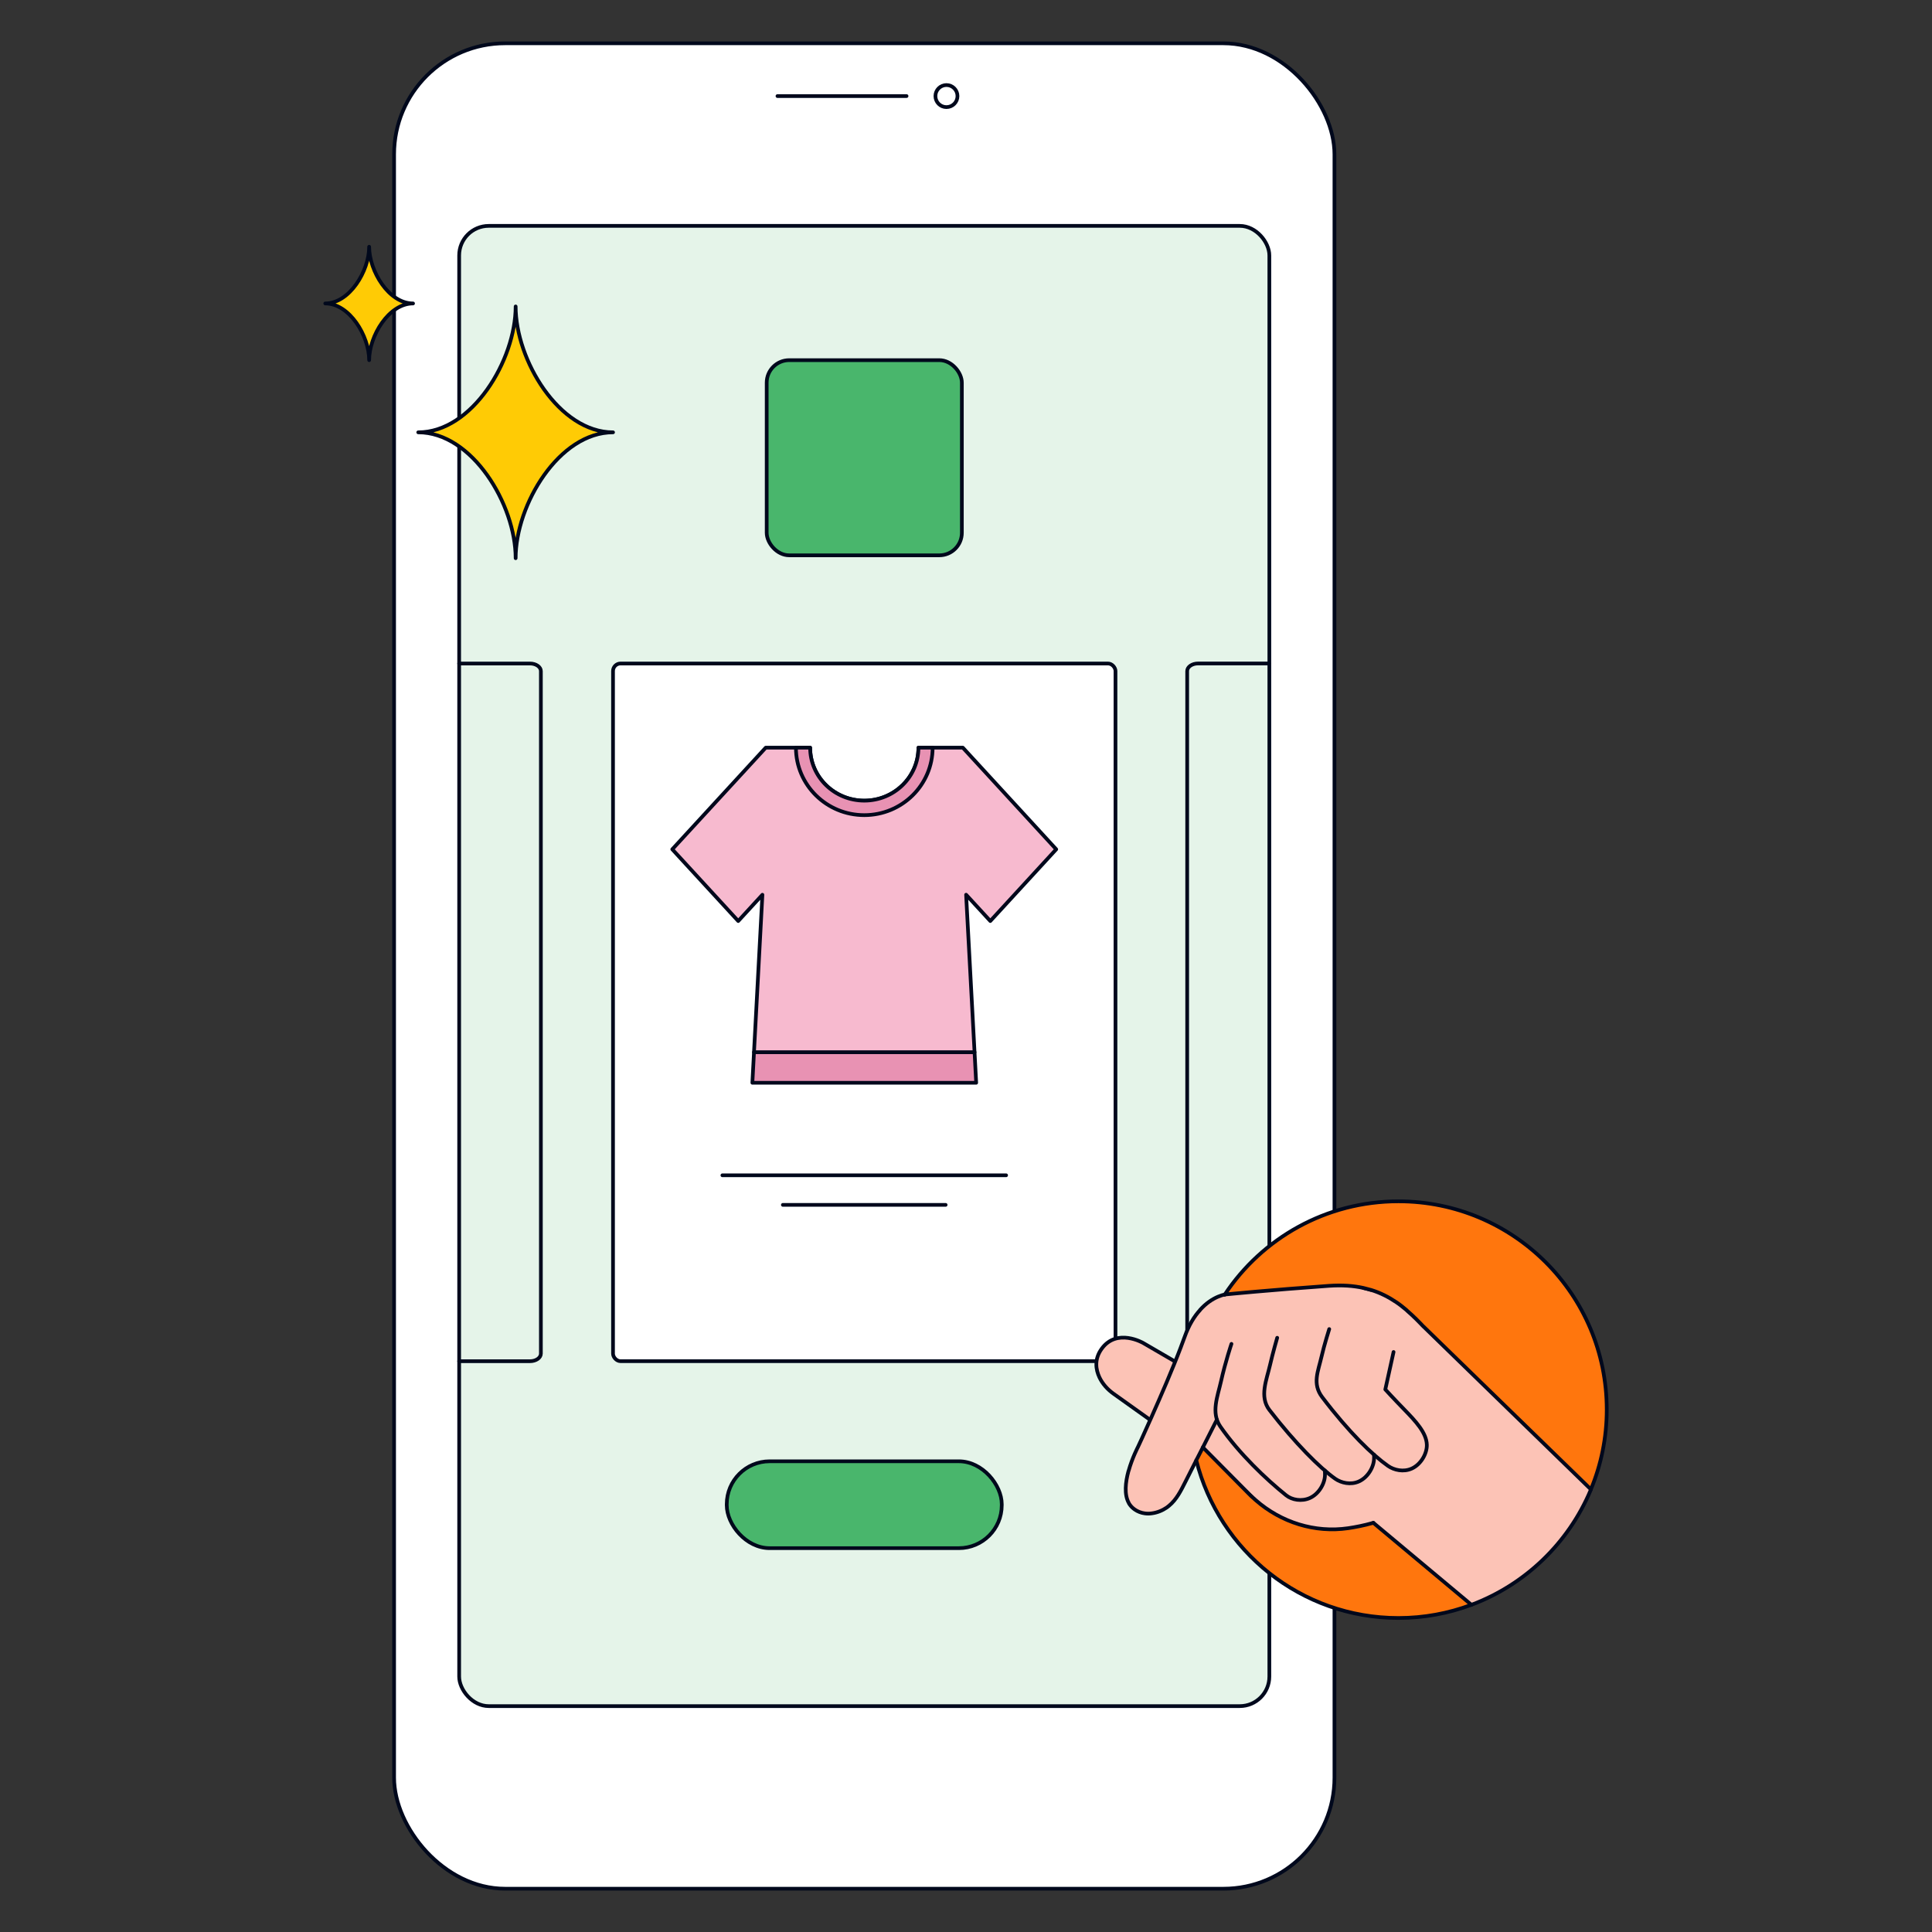 <?xml version="1.0" encoding="UTF-8"?>
<svg xmlns="http://www.w3.org/2000/svg" id="Layer_1" data-name="Layer 1" viewBox="0 0 522 522">
  <rect x="0" y="0" width="522" height="522" fill="#333333" stroke="none"/>
  <defs>
    <style>
      .cls-1 {
        fill: #49b66c;
      }

      .cls-1, .cls-2, .cls-3, .cls-4, .cls-5, .cls-6, .cls-7, .cls-8, .cls-9 {
        stroke: #00081c;
        stroke-linecap: round;
        stroke-linejoin: round;
      }

      .cls-2 {
        fill: #ff760d;
      }

      .cls-3 {
        fill: #e5f4e9;
      }

      .cls-4 {
        fill: #ffcb05;
      }

      .cls-5 {
        fill: #fff;
      }

      .cls-6 {
        fill: #e892b3;
      }

      .cls-7 {
        fill: #0045a8;
      }

      .cls-8 {
        fill: none;
      }

      .cls-9 {
        fill: #f7bacf;
      }

      .cls-10 {
        fill: #fcc3b6;
      }
    </style>
  </defs>
  <rect class="cls-5" x="106.48" y="11.7" width="254.07" height="498.6" rx="30" ry="30"></rect>
  <g>
    <line class="cls-8" x1="210.06" y1="25.96" x2="244.94" y2="25.96"></line>
    <circle class="cls-8" cx="255.72" cy="25.96" r="2.98"></circle>
  </g>
  <g>
    <rect class="cls-3" x="124.06" y="61.03" width="218.9" height="399.94" rx="7.99" ry="7.99"></rect>
    <g>
      <rect class="cls-5" x="165.63" y="179.27" width="135.76" height="188.5" rx="2.03" ry="2.03"></rect>
      <rect class="cls-1" x="196.36" y="394.82" width="74.3" height="23.47" rx="11.59" ry="11.59"></rect>
      <rect class="cls-1" x="207.15" y="97.31" width="52.73" height="52.73" rx="6.09" ry="6.09"></rect>
      <g>
        <g>
          <polygon class="cls-6" points="263.75 292.55 203.28 292.55 203.72 284.29 263.31 284.29 263.75 292.55"></polygon>
          <path class="cls-9" d="m267.57,248.85l-6.54-7.11,2.28,42.55h-59.59l2.27-42.54-6.53,7.1-17.82-19.38,24.35-26.48.9-.98h12c0,7.9,6.54,14.31,14.63,14.31s14.63-6.41,14.63-14.31h12l.88.96,24.35,26.5-17.81,19.38Z"></path>
        </g>
        <path class="cls-6" d="m251.98,202.01c0,10.07-8.27,18.23-18.46,18.23s-18.47-8.15-18.47-18.23h3.84c0,7.9,6.54,14.31,14.63,14.31s14.63-6.41,14.63-14.31h3.83Z"></path>
      </g>
      <line class="cls-7" x1="195.18" y1="317.55" x2="271.84" y2="317.55"></line>
      <line class="cls-7" x1="211.52" y1="325.54" x2="255.5" y2="325.54"></line>
    </g>
  </g>
  <path class="cls-8" d="m342.84,367.77h-19.13c-1.63,0-2.95-.92-2.95-2.06v-184.39c0-1.14,1.32-2.06,2.95-2.06h19.13"></path>
  <path class="cls-8" d="m124.06,179.27h19.13c1.63,0,2.95.92,2.95,2.06v184.39c0,1.14-1.32,2.06-2.95,2.06h-19.13"></path>
  <path class="cls-4" d="m113,116.81c14.55,0,26.32-19.46,26.32-34.01,0,14.55,11.77,34.01,26.32,34.01-14.55,0-26.32,19.46-26.32,34.01,0-14.55-11.77-34.01-26.32-34.01h0Z"></path>
  <path class="cls-4" d="m87.88,81.99c6.55,0,11.86-8.77,11.86-15.32,0,6.55,5.3,15.32,11.86,15.32-6.55,0-11.86,8.77-11.86,15.32,0-6.55-5.3-15.32-11.86-15.32h0Z"></path>
  <g>
    <g>
      <path class="cls-10" d="m429.84,402.41c-.04.11-.09.22-.13.33-5.99,14.17-17.6,25.36-32.04,30.81l-26.58-22.1h-.04s-.02,0-.02.02h-.07s-.05.02-.09.02l-5.77,1.28-5.19.45-5.34-.48-5.38-1.27-5.15-2.51-5.92-4.66,4.51,3.56-6.97-5.7-2.94-2.58-.04-.04-7.69-8.49-3.58,7.06-2.76,5.56-2.23,2.65c-1.38,1.44-3.26,2.05-4.44,2.55h-2.83c-.9-.23-1.52-.05-2.68-1.09l-.15-.16h-.02l-1.14-1.34c-.05-.05-.11-.11-.16-.15v-.04c-.62-1.66-.85-3.01-.81-4.79l.7-3.83s.02-.02.02-.04c0,0,1.63-4.51,1.63-4.53l4.14-9.05-5.09-3.93-5.27-3.8s-.02,0-.04-.02l-.09-.05s-7.16-5.28-2.32-11.96c2.23-3.07,7.8-3.08,10.61-1.47l9.05,5.1,1.6-3.95,1.35-3.65,1.7-3.42s2.06-2.79,2.06-2.79l1.89-1.78,2.81-1.71,1.96-.65,8.41-.8,19.7-1.56,5.28-.14,6.1,1.23h.02l5.03,2.19,4.55,3.23s.02.02.02.02l.16.16s.02.02.04.04"></path>
      <path class="cls-8" d="m332.72,363.1s-1.62,4.78-2.84,10.2c-.88,3.94-2.75,8.4-.16,12.13,5.14,7.38,12.38,14.25,17.78,18.58,1.58,1.27,4.2,1.72,6.41.73,2.5-1.13,4.15-4.07,4.08-6.43,0-.71-.04-1-.04-1"></path>
      <path class="cls-8" d="m345.08,361.45s-1.24,4.3-1.94,7.38c-.9,3.94-2.93,8.53-.16,12.13,6.9,8.94,13.63,15.66,17.78,18.58,1.65,1.15,4.2,1.72,6.41.72,2.5-1.13,4.15-4.07,4.08-6.43,0-.51,0-.77,0-.77"></path>
      <path class="cls-8" d="m359.14,359.1s-1.38,4.37-2.08,7.44c-.9,3.94-2.57,7.33.18,10.95,7.26,9.57,13.63,15.66,17.78,18.58,1.65,1.15,4.2,1.72,6.41.72,2.5-1.13,4.15-4.07,4.08-6.43-.09-3.26-3.05-6.38-5.98-9.41-2.96-3.03-5.24-5.54-5.24-5.54l2.23-10.12"></path>
      <path class="cls-8" d="m370.39,348.51c-.63-.22-1.32-.38-2.03-.53"></path>
      <line class="cls-8" x1="328.79" y1="383.57" x2="325" y2="391.06"></line>
      <path class="cls-8" d="m323.22,394.54l-2.94,5.82c-1.18,2.34-2.39,4.81-4.43,6.48-.2.16-.42.34-.63.49-1.18.8-2.59,1.38-4.06,1.56-.62.09-1.25.09-1.87,0-.94-.13-1.89-.47-2.74-1.07-.07-.05-.15-.11-.22-.18h-.02c-.54-.42-.98-.94-1.31-1.49v-.04c-1.31-2.32-.91-5.66-.11-8.62t.02-.04s.02-.02.02-.04c.98-3.52,2.54-6.48,2.54-6.48,0,0,1.54-3.28,3.59-7.93,2.5-5.61,5.79-13.19,8.07-19.23v-.02c.33-.87.63-1.71.93-2.5,1.16-3.27,2.65-5.64,4.19-7.31v-.04c.82-.89,1.61-1.6,2.39-2.16,1.83-1.32,3.47-1.8,4.25-1.98h.02"></path>
      <path class="cls-8" d="m310.66,383.56l-9.77-6.97c-1.62-1.15-2.98-2.65-3.83-4.43-.99-2.1-1.47-4.91.61-7.76,4.13-5.68,11.21-1.54,11.21-1.54l8.38,4.87"></path>
      <line class="cls-8" x1="332.69" y1="399.55" x2="325.05" y2="392.82"></line>
      <line class="cls-8" x1="338.11" y1="404.3" x2="332.72" y2="399.58"></line>
      <path class="cls-8" d="m371.06,411.45s-.05.02-.09.02"></path>
    </g>
    <path class="cls-2" d="m434.12,380.86c0,7.64-1.52,14.89-4.28,21.55l-45.21-43.98h-.02c-1.13-1.2-2.7-2.81-4.41-4.28-.02-.02-.02-.04-.04-.04l-.16-.16s-.02,0-.02-.02c-.91-.76-1.83-1.51-2.74-2.1-1.96-1.32-4.17-2.5-6.84-3.32h-.02l-2.03-.53c-2.63-.58-5.68-.82-9.34-.56-15.91,1.13-27.59,2.29-27.59,2.29,0,0-.18.02-.51.07,10.05-15.19,27.32-25.2,46.93-25.2,31.08,0,56.28,25.18,56.28,56.28Z"></path>
    <line class="cls-8" x1="330.91" y1="349.78" x2="330.89" y2="349.78"></line>
    <path class="cls-2" d="m397.55,433.6c-6.13,2.29-12.77,3.56-19.7,3.56-26.38,0-48.51-18.14-54.63-42.62l1.78-3.48,13.12,13.24h.02s1.13,1.02,1.13,1.02c6.86,6.02,15.98,8.89,24.98,7.58,2.05-.31,4.25-.73,6.64-1.41.04,0,.05-.02.09-.02h.07s0-.02.02-.02l26.49,22.15Z"></path>
    <path class="cls-8" d="m397.55,433.6s.09-.02.13-.05c14.44-5.44,26.05-16.64,32.04-30.81.04-.11.09-.22.13-.33"></path>
  </g>
</svg>
